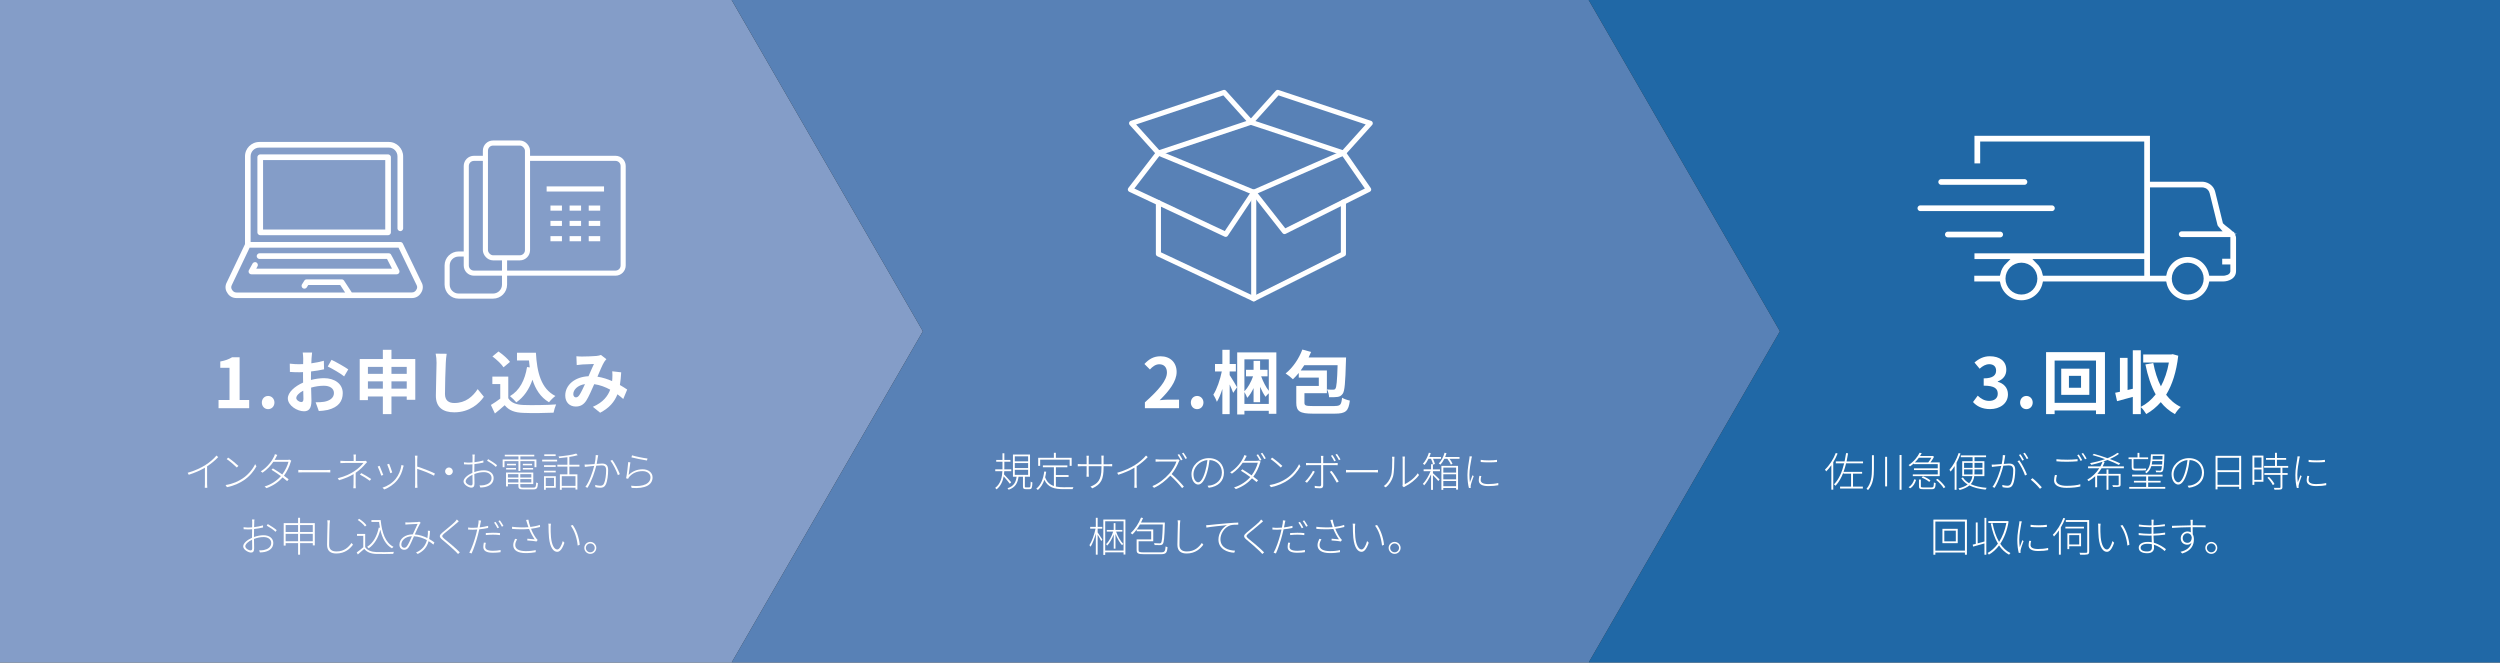 <?xml version="1.0" encoding="UTF-8"?><svg id="_レイヤー_2" xmlns="http://www.w3.org/2000/svg" viewBox="0 0 980 259.72"><rect x="0" y="0" width="980" height="259.72" fill="#333333" stroke="none"/><defs><style>.cls-1{fill:#5881b6;}.cls-2,.cls-3,.cls-4{fill:#fff;}.cls-5,.cls-6{fill:none;stroke:#fff;stroke-linejoin:round;stroke-width:2px;}.cls-3{stroke:#849dc8;stroke-width:.8px;}.cls-3,.cls-4{stroke-miterlimit:10;}.cls-6{stroke-linecap:round;}.cls-7{fill:#2068a6;}.cls-8{fill:#849dc8;}.cls-4{stroke:#2068a6;stroke-width:1.9px;}</style></defs><g id="_背景"><polygon class="cls-8" points="286.79 0 0 0 0 259.72 286.79 259.72 361.76 129.86 286.79 0"/><polygon class="cls-1" points="622.75 0 286.79 0 361.76 129.86 286.79 259.72 622.75 259.72 697.73 129.86 622.75 0"/><polygon class="cls-7" points="980 0 622.75 0 697.73 129.86 622.75 259.72 980 259.72 980 0"/><g><path class="cls-2" d="M85.68,156.8h4.29v-12.63h-3.62v-2.46c2-.38,3.37-.89,4.64-1.67h2.94v16.76h3.75v3.21h-12.01v-3.21Z"/><path class="cls-2" d="M102.64,157.8c0-1.46,1.05-2.59,2.46-2.59s2.48,1.13,2.48,2.59-1.05,2.59-2.48,2.59-2.46-1.13-2.46-2.59Z"/><path class="cls-2" d="M121.89,148.94c1.81-.46,3.64-.7,5.13-.7,4.1,0,7.34,2.19,7.34,5.86,0,3.16-1.65,5.53-5.88,6.59-1.24,.27-2.46,.38-3.51,.43l-1.24-3.43c1.21,0,2.35-.03,3.29-.19,2.16-.38,3.89-1.48,3.89-3.43,0-1.81-1.62-2.86-3.94-2.86-1.65,0-3.38,.27-5.02,.73,.05,2.13,.14,4.18,.14,5.1,0,3.32-1.21,4.18-2.94,4.18-2.62,0-6.32-2.24-6.32-5.07,0-2.35,2.73-4.75,5.99-6.18-.03-.62-.03-1.24-.03-1.86v-2.24c-.51,.03-1,.05-1.43,.05-1.21,0-2.56-.03-3.72-.13l-.05-3.24c1.57,.19,2.73,.22,3.7,.22,.49,0,1-.03,1.54-.05,.03-.94,.03-1.73,.03-2.19,0-.57-.11-1.86-.19-2.35h3.67c-.05,.49-.16,1.65-.22,2.32-.03,.59-.05,1.24-.08,1.92,1.75-.24,3.51-.59,4.91-1l.08,3.35c-1.51,.35-3.35,.62-5.1,.84-.03,.81-.03,1.62-.03,2.4v.94Zm-2.94,7.5c0-.67-.03-1.89-.08-3.29-1.65,.84-2.73,1.94-2.73,2.89,0,.81,1.24,1.57,1.94,1.57,.49,0,.86-.24,.86-1.16Zm11.01-15.39c2.05,1,5.16,2.75,6.56,3.75l-1.62,2.75c-1.27-1.11-4.75-3.08-6.42-3.89l1.49-2.62Z"/><path class="cls-2" d="M162.79,140.74v15.98h-3.35v-1.3h-5.99v6.91h-3.37v-6.91h-5.86v1.43h-3.21v-16.11h9.07v-3.62h3.37v3.62h9.34Zm-18.57,3.08v2.73h5.86v-2.73h-5.86Zm5.86,8.53v-2.86h-5.86v2.86h5.86Zm3.37-8.53v2.73h5.99v-2.73h-5.99Zm5.99,8.53v-2.86h-5.99v2.86h5.99Z"/><path class="cls-2" d="M175.1,138.69c-.19,1.13-.32,2.48-.35,3.56-.14,2.86-.32,8.85-.32,12.17,0,2.7,1.62,3.56,3.67,3.56,4.43,0,7.23-2.54,9.15-5.45l2.43,3c-1.73,2.54-5.51,6.1-11.61,6.1-4.37,0-7.21-1.92-7.21-6.48,0-3.59,.27-10.61,.27-12.9,0-1.27-.11-2.56-.35-3.62l4.32,.05Z"/><path class="cls-2" d="M199.24,156.1c1.11,1.81,3.13,2.54,5.94,2.65,3.16,.13,9.23,.05,12.82-.22-.35,.76-.84,2.32-1,3.24-3.24,.16-8.67,.22-11.88,.08-3.32-.13-5.53-.89-7.29-3-1.19,1.05-2.38,2.11-3.83,3.24l-1.57-3.35c1.13-.67,2.48-1.57,3.67-2.48v-5.7h-3.1v-2.94h6.24v8.48Zm-1.86-12.12c-.84-1.3-2.75-3.08-4.35-4.26l2.38-1.94c1.62,1.13,3.59,2.81,4.51,4.08l-2.54,2.13Zm10.28,.05c-.11-.89-.22-1.81-.3-2.73h-4.7v-3.02h7.42c.4,7.64,2.02,14.14,7.64,16.95-.76,.54-1.92,1.67-2.51,2.46-3.32-1.97-5.29-5.07-6.48-8.85-1.35,3.86-3.4,6.83-6.34,8.88-.49-.62-1.73-1.86-2.48-2.43,3.78-2.24,5.86-6.26,6.69-11.42l1.05,.16Z"/><path class="cls-2" d="M244.33,156.42c-.7-.62-1.48-1.27-2.29-1.86-1.19,3.02-3.21,5.37-6.78,7.23l-2.86-2.32c4.05-1.73,5.91-4.29,6.8-6.72-1.89-1.03-4-1.84-6.26-2.16-1,2.29-2.16,4.94-3.1,6.42-1.05,1.62-2.32,2.35-4.16,2.35-2.35,0-4.1-1.62-4.1-4.32,0-4.13,3.75-7.31,9.12-7.56,.76-1.73,1.51-3.54,2.13-4.8-1.05,.03-3.35,.11-4.56,.19-.57,.03-1.51,.14-2.19,.24l-.13-3.46c.7,.08,1.62,.11,2.21,.11,1.51,0,4.37-.11,5.61-.22,.65-.05,1.35-.22,1.81-.4l2.13,1.67c-.38,.4-.67,.76-.89,1.13-.7,1.13-1.67,3.46-2.62,5.72,2.08,.32,4.02,.97,5.75,1.73,.03-.32,.05-.62,.08-.92,.05-1.03,.08-2.05-.03-2.92l3.51,.4c-.11,1.78-.24,3.46-.51,4.97,1.11,.62,2.08,1.27,2.86,1.78l-1.54,3.7Zm-15.01-5.86c-2.97,.46-4.59,2.27-4.59,3.94,0,.76,.46,1.27,1,1.27s.92-.24,1.4-.92c.67-1,1.43-2.65,2.19-4.29Z"/></g><g><path class="cls-2" d="M448.8,157.72c5.42-4.86,8.64-8.61,8.64-11.69,0-2.02-1.11-3.24-3-3.24-1.46,0-2.67,.94-3.67,2.05l-2.16-2.16c1.84-1.94,3.62-3.02,6.34-3.02,3.78,0,6.29,2.43,6.29,6.15s-3,7.5-6.64,11.07c1-.11,2.32-.22,3.24-.22h4.35v3.35h-13.39v-2.29Z"/><path class="cls-2" d="M466.81,157.8c0-1.46,1.05-2.59,2.46-2.59s2.48,1.13,2.48,2.59-1.05,2.59-2.48,2.59-2.46-1.13-2.46-2.59Z"/><path class="cls-2" d="M482.03,147.05c.73,1.08,2.51,4.02,2.89,4.75l-1.51,2.21c-.27-.81-.84-2.08-1.38-3.29v11.61h-2.86v-9.88c-.62,2-1.35,3.78-2.16,5.07-.27-.86-.92-2.08-1.38-2.81,1.4-2.16,2.67-5.91,3.32-9.1h-2.67v-2.92h2.89v-5.56h2.86v5.56h2.43v2.92h-2.43v1.43Zm18.3-8.91v24.08h-2.97v-1.19h-9.55v1.43h-2.83v-24.32h15.36Zm-12.52,2.7v12.55c1.35-1.38,2.62-3.64,3.4-5.88h-2.78v-2.56h2.97v-3.48h2.56v3.48h2.92v2.56h-2.51c.76,2.08,1.86,4.26,3,5.7v-12.36h-9.55Zm9.55,17.49v-4.16c-.46,.4-.97,.97-1.27,1.38-.73-1-1.48-2.38-2.13-3.91v6.02h-2.56v-5.53c-.73,1.54-1.57,2.89-2.48,3.83-.22-.67-.7-1.59-1.11-2.27v4.64h9.55Z"/><path class="cls-2" d="M523.12,159.15c2.32,0,2.67-.46,2.97-3.24,.73,.46,2.16,.97,3.05,1.11-.51,4.13-1.59,5.13-5.88,5.13h-8.64c-5.02,0-6.48-.89-6.48-4.26v-6.61h8.83v-3.27h-7.86v-1.81c-.75,.92-1.51,1.75-2.29,2.48-.62-.65-2.02-1.78-2.86-2.29,2.75-2.16,5.21-5.75,6.56-9.37l3.43,.94c-.3,.73-.62,1.46-.97,2.16h14.68s-.03,.94-.05,1.38c-.24,8.56-.49,11.8-1.27,12.85-.57,.81-1.16,1.11-2.02,1.24-.76,.13-1.97,.13-3.32,.11-.03-.92-.35-2.24-.84-3.05,1,.11,1.94,.11,2.43,.11,.41,0,.67-.08,.89-.4,.43-.59,.67-2.94,.86-9.2h-13.06c-.46,.7-.92,1.4-1.4,2.05h10.26v8.91h-8.8v3.73c0,1.13,.49,1.32,3.32,1.32h8.48Z"/></g><g><path class="cls-2" d="M773.41,157.61l1.86-2.51c1.19,1.16,2.65,2.05,4.45,2.05,2.02,0,3.4-1,3.4-2.78,0-1.97-1.16-3.19-5.51-3.19v-2.86c3.67,0,4.86-1.27,4.86-3.05,0-1.57-.97-2.48-2.67-2.51-1.43,.03-2.59,.7-3.78,1.78l-2.02-2.43c1.73-1.51,3.64-2.46,5.99-2.46,3.86,0,6.48,1.89,6.48,5.32,0,2.16-1.21,3.73-3.35,4.56v.13c2.27,.62,4,2.29,4,4.91,0,3.67-3.21,5.8-7.02,5.8-3.16,0-5.29-1.19-6.69-2.78Z"/><path class="cls-2" d="M791.88,157.8c0-1.46,1.05-2.59,2.46-2.59s2.48,1.13,2.48,2.59-1.05,2.59-2.48,2.59-2.46-1.13-2.46-2.59Z"/><path class="cls-2" d="M825.14,138.04v24.29h-3.51v-1.43h-16.22v1.43h-3.35v-24.29h23.08Zm-3.51,19.87v-16.57h-16.22v16.57h16.22Zm-2.62-13.39v10.26h-11.01v-10.26h11.01Zm-3.24,2.81h-4.75v4.67h4.75v-4.67Z"/><path class="cls-2" d="M853.87,139.47c-.73,6.32-2.35,11.36-4.75,15.28,1.54,2.02,3.43,3.67,5.75,4.78-.76,.62-1.81,1.92-2.29,2.81-2.21-1.21-4.05-2.78-5.56-4.7-1.65,1.89-3.54,3.46-5.7,4.67-.49-.81-1.38-2.11-2.13-2.73v2.75h-3.13v-6.75c-2.16,.62-4.35,1.19-6.18,1.67l-.73-3.29c.57-.11,1.19-.24,1.86-.38v-13.31h3v12.61l2.05-.49v-15.09h3.13v22.19c2.21-1.11,4.18-2.78,5.83-4.89-1.83-3.29-3.1-7.26-4.02-11.74l3.08-.57c.65,3.35,1.62,6.48,3,9.15,1.43-2.67,2.51-5.8,3.13-9.34h-10.07v-3.16h11.01l.54-.11,2.19,.62Z"/></g><g><path class="cls-2" d="M80.54,182.28c1.7-1.09,3.17-2.34,4.32-3.71l.67,.62c-1.23,1.3-2.66,2.5-4.35,3.62v6.93c0,.53,.03,1.2,.08,1.47h-.99c.03-.26,.06-.94,.06-1.47v-6.4c-1.68,1.01-3.99,2.03-6.34,2.77l-.43-.78c2.72-.75,5.22-1.94,6.98-3.04Z"/><path class="cls-2" d="M94.98,187.64c2.3-1.49,4.18-3.83,5.04-5.7l.5,.86c-1.02,1.87-2.72,4.03-5.06,5.54-1.58,1.02-3.59,2.06-6.5,2.64l-.54-.85c2.96-.45,5.06-1.52,6.56-2.5Zm-1.52-5.01l-.62,.64c-.8-.8-2.77-2.51-3.97-3.3l.56-.59c1.14,.75,3.18,2.42,4.03,3.25Z"/><path class="cls-2" d="M108.16,179.39c-.14,.27-.32,.58-.51,.88h4.95c.4,0,.66-.03,.85-.11l.72,.42c-.1,.18-.22,.51-.27,.67-.45,1.6-1.36,3.59-2.59,5.23,.67,.5,1.3,.98,1.84,1.42l-.59,.69c-.5-.45-1.12-.94-1.79-1.46-1.41,1.63-3.46,3.19-6.31,4.23l-.74-.66c2.64-.78,4.9-2.37,6.39-4.07-1.2-.88-2.53-1.76-3.68-2.48l.54-.54c1.18,.69,2.48,1.54,3.67,2.38,1.17-1.55,2.07-3.47,2.43-4.96h-5.91c-.96,1.39-2.35,2.98-4.24,4.27l-.69-.53c2.71-1.7,4.45-4.23,5.15-5.73,.11-.22,.32-.69,.38-1.01l.94,.3c-.19,.34-.42,.77-.54,1.04Z"/><path class="cls-2" d="M118.97,184.27h8.87c.83,0,1.31-.03,1.63-.06v.99c-.29-.02-.88-.05-1.62-.05h-8.88c-.88,0-1.6,.02-2.03,.05v-.99c.42,.03,1.09,.06,2.03,.06Z"/><path class="cls-2" d="M139.47,179.53v1.17h3.06c.3,0,.62-.02,.83-.08l.54,.53c-.22,.22-.5,.5-.7,.74-.77,.96-2.18,2.37-3.75,3.43l-.02,.02c0,1.31-.02,3.35-.02,4.45,0,.53,.03,1.12,.06,1.62h-.96c.05-.48,.08-1.09,.08-1.62,0-1.02,.02-2.8,.02-3.94-1.52,.93-3.25,1.67-5.7,2.4l-.51-.78c3.01-.74,4.98-1.76,6.47-2.74,1.55-.99,2.99-2.43,3.58-3.25h-7.15c-.54,0-1.41,.02-1.87,.06v-.91c.45,.05,1.33,.08,1.87,.08h3.34v-1.17c0-.4-.02-1.02-.08-1.36h.98c-.06,.34-.08,.96-.08,1.36Zm1.62,6.51l.54-.59c1.52,.82,2.4,1.34,3.87,2.32l-.56,.69c-1.39-.99-2.29-1.6-3.86-2.42Z"/><path class="cls-2" d="M150.24,186.17l-.77,.29c-.26-.83-1.15-3.09-1.42-3.57l.75-.3c.27,.59,1.14,2.77,1.44,3.59Zm7.83-3.07c-.42,1.86-1.12,3.6-2.3,5.07-1.47,1.84-3.41,3.04-5.14,3.7l-.69-.7c1.9-.58,3.83-1.79,5.15-3.43,1.15-1.42,2-3.41,2.29-5.47l.88,.27c-.08,.21-.14,.42-.19,.56Zm-4.32,2.11l-.75,.29c-.16-.7-.93-2.8-1.23-3.44l.77-.26c.26,.62,1.04,2.74,1.22,3.41Z"/><path class="cls-2" d="M162.74,180.14c0-.38-.03-1.06-.11-1.52h1.02c-.05,.45-.1,1.14-.1,1.52v2.77c2.1,.64,5.09,1.79,6.93,2.71l-.35,.85c-1.78-.98-4.8-2.13-6.58-2.67,.02,2.64,.02,5.38,.02,5.71,0,.54,.02,1.25,.08,1.7h-.99c.06-.43,.08-1.12,.08-1.7v-9.36Z"/><path class="cls-2" d="M177.49,184.76c0,.83-.67,1.5-1.5,1.5s-1.5-.67-1.5-1.5,.67-1.5,1.5-1.5,1.5,.67,1.5,1.5Z"/><path class="cls-2" d="M186.05,179.13c0,.35-.03,1.14-.06,2.06,1.23-.14,2.54-.4,3.49-.69l.02,.82c-.94,.24-2.29,.46-3.52,.61-.03,.9-.05,1.84-.05,2.59v.54c1.3-.46,2.64-.7,3.79-.7,2.27,0,3.79,1.26,3.79,3.01,0,1.95-1.34,3.07-3.34,3.54-.7,.16-1.41,.18-1.91,.19l-.29-.82c.53,.02,1.2,.02,1.83-.11,1.47-.3,2.9-1.1,2.9-2.79,0-1.5-1.39-2.3-2.98-2.3-1.33,0-2.5,.26-3.78,.74,.02,1.41,.06,2.93,.06,3.71,0,1.2-.45,1.63-1.22,1.63-1.07,0-3.07-1.15-3.07-2.43s1.71-2.61,3.47-3.38v-.78c0-.75,.02-1.68,.03-2.56-.51,.05-.99,.08-1.38,.08-.82,0-1.41-.03-1.94-.08l-.03-.8c.85,.11,1.36,.14,1.95,.14,.4,0,.88-.03,1.41-.08,.02-.99,.03-1.82,.03-2.11,0-.32-.03-.72-.08-.98h.96c-.05,.29-.06,.58-.1,.94Zm-1.42,11.19c.42,0,.62-.34,.62-.85,0-.69-.03-2.03-.05-3.35-1.49,.66-2.66,1.74-2.66,2.58s1.33,1.62,2.08,1.62Zm10.21-7.96l-.45,.67c-.8-.82-2.4-1.86-3.46-2.43l.42-.62c1.09,.61,2.77,1.73,3.49,2.38Z"/><path class="cls-2" d="M203.23,180.76h-5.47v2.38h-.72v-3.02h6.19v-1.2h-5.36v-.66h11.57v.66h-5.46v1.2h6.29v3.02h-.75v-2.38h-5.54v3.86h-.75v-3.86Zm5.84,10.39c.88,0,1.04-.29,1.12-2.05,.16,.13,.46,.24,.69,.29-.13,1.94-.4,2.45-1.78,2.45h-3.91c-1.55,0-1.98-.24-1.98-1.33v-.75h-4.1v.91h-.75v-5.44h10.68v4.53h-5.09v.75c0,.53,.19,.64,1.23,.64h3.89Zm-10.66-7.68h3.86v.59h-3.86v-.59Zm3.84-1.65v.59h-3.52v-.59h3.52Zm-3.14,4.03v1.34h4.1v-1.34h-4.1Zm4.1,3.28v-1.34h-4.1v1.34h4.1Zm5.07-3.28h-4.34v1.34h4.34v-1.34Zm0,3.28v-1.34h-4.34v1.34h4.34Zm.3-7.31v.59h-3.63v-.59h3.63Zm-3.63,1.65h4.03v.59h-4.03v-.59Z"/><path class="cls-2" d="M212.53,180.2h5.86v.69h-5.86v-.69Zm5.31,2.83h-4.58v-.66h4.58v.66Zm-4.58,1.49h4.58v.66h-4.58v-.66Zm4.61,6.67h-3.92v.8h-.69v-5.33h4.61v4.53Zm-.05-12.42h-4.47v-.66h4.47v.66Zm-3.87,8.56v3.19h3.22v-3.19h-3.22Zm9.24-4.42v3.04h3.15v5.94h-.75v-.72h-5.38v.83h-.74v-6.05h2.95v-3.04h-3.94v-.74h3.94v-2.94c-1.09,.16-2.21,.27-3.23,.37-.02-.19-.14-.46-.24-.66,2.42-.22,5.36-.62,6.93-1.14l.59,.64c-.88,.26-2.05,.5-3.28,.67v3.06h3.95v.74h-3.95Zm2.4,3.76h-5.38v3.78h5.38v-3.78Z"/><path class="cls-2" d="M234.35,179.18c-.06,.43-.24,1.63-.45,2.66,.86-.06,1.65-.13,2.07-.13,1.26,0,2.42,.42,2.42,2.5,0,1.9-.27,4.42-.93,5.73-.5,1.04-1.23,1.25-2.18,1.25-.61,0-1.38-.11-1.86-.24l-.13-.86c.71,.22,1.5,.32,1.97,.32,.61,0,1.15-.11,1.52-.91,.54-1.18,.82-3.36,.82-5.19,0-1.57-.75-1.89-1.78-1.89-.46,0-1.25,.06-2.08,.13-.58,2.26-1.63,5.75-3.44,8.66l-.83-.34c1.68-2.23,2.95-6.18,3.44-8.24-.99,.1-1.94,.21-2.42,.24-.3,.05-.86,.11-1.23,.16l-.11-.93c.46,.03,.8,.02,1.26,0,.54-.02,1.6-.1,2.66-.19,.26-1.1,.45-2.42,.46-3.54l.96,.08c-.05,.22-.1,.48-.14,.74Zm8.63,6.69l-.77,.38c-.51-1.57-1.83-4.35-2.93-5.62l.72-.35c1.01,1.23,2.42,4.13,2.98,5.59Z"/><path class="cls-2" d="M246.43,186.17c1.58-1.52,3.44-2.21,5.51-2.21,2.24,0,3.87,1.31,3.87,3.17,0,2.82-2.66,4.56-8.2,4.13l-.24-.85c5.19,.59,7.62-1.04,7.62-3.31,0-1.41-1.31-2.42-3.09-2.42-2.27,0-4.07,.86-5.25,2.29-.22,.24-.34,.51-.42,.72l-.8-.19c.32-1.39,.72-4.88,.83-6.37l.85,.11c-.21,1.2-.5,3.84-.69,4.93Zm7.39-6.43l-.21,.78c-1.46-.21-4.87-.9-6.08-1.23l.22-.8c1.28,.42,4.64,1.1,6.07,1.25Z"/><path class="cls-2" d="M99.67,204.58c0,.35-.03,1.14-.06,2.06,1.23-.14,2.54-.4,3.49-.69l.02,.82c-.94,.24-2.29,.46-3.52,.61-.03,.9-.05,1.84-.05,2.59v.54c1.3-.46,2.64-.7,3.79-.7,2.27,0,3.79,1.26,3.79,3.01,0,1.95-1.34,3.07-3.34,3.54-.7,.16-1.41,.18-1.91,.19l-.29-.82c.53,.02,1.2,.02,1.83-.11,1.47-.3,2.9-1.1,2.9-2.79,0-1.5-1.39-2.3-2.98-2.3-1.33,0-2.5,.26-3.78,.74,.02,1.41,.06,2.93,.06,3.71,0,1.2-.45,1.63-1.22,1.63-1.07,0-3.07-1.15-3.07-2.43s1.71-2.61,3.47-3.38v-.78c0-.75,.02-1.68,.03-2.56-.51,.05-.99,.08-1.38,.08-.82,0-1.41-.03-1.94-.08l-.03-.8c.85,.11,1.36,.14,1.95,.14,.4,0,.88-.03,1.41-.08,.02-.99,.03-1.82,.03-2.11,0-.32-.03-.72-.08-.98h.96c-.05,.29-.06,.58-.1,.94Zm-1.42,11.19c.42,0,.62-.34,.62-.85,0-.69-.03-2.03-.05-3.35-1.49,.66-2.66,1.74-2.66,2.58s1.33,1.62,2.08,1.62Zm10.21-7.96l-.45,.67c-.8-.82-2.4-1.86-3.46-2.43l.42-.62c1.09,.61,2.77,1.73,3.49,2.38Z"/><path class="cls-2" d="M123.4,205.07v8.72h-.78v-.88h-4.99v4.53h-.78v-4.53h-4.87v.96h-.77v-8.8h5.63v-2.1h.78v2.1h5.78Zm-11.43,.75v2.72h4.87v-2.72h-4.87Zm4.87,6.35v-2.9h-4.87v2.9h4.87Zm.78-6.35v2.72h4.99v-2.72h-4.99Zm4.99,6.35v-2.9h-4.99v2.9h4.99Z"/><path class="cls-2" d="M129.21,205.27c-.06,1.86-.19,5.76-.19,8.39,0,1.84,1.2,2.51,2.88,2.51,3.09,0,4.75-1.71,5.89-3.33l.58,.69c-1.12,1.5-3.09,3.44-6.51,3.44-2.11,0-3.65-.83-3.65-3.38s.18-6.47,.18-8.32c0-.5-.03-.94-.11-1.31h1.07c-.08,.45-.1,.85-.13,1.31Z"/><path class="cls-2" d="M143.16,214.47c.82,1.26,2.35,1.86,4.32,1.94,1.65,.06,5.2,.02,6.93-.08-.1,.18-.22,.53-.26,.78-1.65,.05-4.99,.08-6.66,.03-2.18-.08-3.67-.7-4.69-1.98-.8,.72-1.66,1.46-2.53,2.18l-.45-.78c.77-.53,1.73-1.3,2.58-2.03v-4.48h-2.45v-.74h3.2v5.17Zm-.1-8.08c-.53-.78-1.76-1.86-2.83-2.56l.54-.46c1.1,.67,2.32,1.74,2.88,2.53l-.59,.5Zm6.16-2.53c.5,5.11,1.89,8.87,5.03,10.5-.19,.14-.46,.4-.61,.58-2.4-1.36-3.79-3.89-4.55-7.3-.83,3.27-2.31,5.7-4.55,7.3-.14-.13-.43-.43-.62-.58,2.42-1.57,3.84-4.15,4.55-7.55l.46,.08c-.13-.74-.24-1.49-.34-2.29h-2.99v-.74h3.62Z"/><path class="cls-2" d="M159.99,204.82c.8,0,3.14-.13,3.78-.18,.24-.02,.45-.06,.61-.13l.53,.43c-.11,.14-.22,.27-.35,.46-.45,.72-1.23,2.53-1.95,4.1,1.81,.13,3.51,.72,4.93,1.42,.1-.53,.16-1.07,.19-1.58,.02-.4,.03-.88,0-1.31l.85,.08c-.06,1.18-.18,2.24-.35,3.19,.8,.45,1.5,.91,2.06,1.33l-.4,.86c-.53-.45-1.15-.93-1.87-1.36-.62,2.26-1.84,3.83-4.27,5.03l-.67-.58c2.58-1.07,3.75-2.91,4.27-4.85-1.47-.8-3.22-1.42-5.07-1.52-.62,1.39-1.47,3.47-2.11,4.37-.53,.72-1.06,.94-1.73,.94-1.07,0-1.86-.8-1.86-1.97,0-2.32,2.18-4.08,5.23-4.08,.64-1.41,1.33-2.96,1.89-4.1-.64,.03-2.91,.14-3.65,.18-.37,.02-.77,.05-1.12,.1l-.05-.88c.4,.05,.8,.05,1.12,.05Zm-1.55,9.91c.4,0,.69-.13,1.04-.56,.67-.83,1.39-2.61,1.99-3.97-2.64,.11-4.15,1.7-4.15,3.28,0,.82,.54,1.25,1.12,1.25Z"/><path class="cls-2" d="M178.94,205.14c-1.14,1.02-3.55,2.96-4.8,3.99-1.02,.88-1.06,1.17,.06,2.1,1.62,1.3,4.32,3.52,6.05,5.3l-.7,.64c-.27-.3-.59-.64-.93-.98-1.23-1.23-3.7-3.36-5.2-4.59-1.47-1.2-1.25-1.79,.1-2.93,1.18-1.01,3.75-3.01,4.83-4.13,.22-.24,.58-.66,.72-.9l.78,.69c-.24,.21-.72,.64-.91,.82Z"/><path class="cls-2" d="M188.34,205.19c-.1,.45-.19,.98-.3,1.55,1.12-.13,2.27-.34,3.31-.61v.82c-1.1,.24-2.32,.43-3.47,.54-.14,.72-.32,1.47-.53,2.19-.58,2.29-1.67,5.62-2.48,7.28l-.91-.3c.98-1.68,2.05-4.87,2.64-7.14,.16-.59,.32-1.28,.46-1.95-.62,.05-1.22,.08-1.73,.08-.66,0-1.22-.02-1.81-.06l-.03-.8c.72,.1,1.33,.11,1.87,.11s1.18-.03,1.86-.08c.16-.72,.27-1.34,.32-1.7,.06-.37,.08-.83,.06-1.15l.99,.1c-.1,.29-.21,.83-.26,1.12Zm1.87,9.09c0,.78,.4,1.63,3.01,1.63,1.04,0,2.13-.11,3.03-.3l-.03,.85c-.85,.13-1.9,.22-3.01,.22-2.42,0-3.75-.69-3.75-2.24,0-.54,.08-1.04,.21-1.74l.79,.08c-.16,.56-.24,1.06-.24,1.5Zm3.06-5.44c.94,0,1.92,.03,2.75,.13l-.03,.8c-.83-.11-1.75-.18-2.67-.18s-1.91,.06-2.88,.16v-.8c.82-.06,1.83-.11,2.83-.11Zm2.35-2.06l-.62,.29c-.3-.64-.9-1.62-1.33-2.22l.61-.27c.42,.58,.99,1.54,1.34,2.21Zm1.73-.61l-.62,.29c-.35-.72-.9-1.6-1.36-2.21l.59-.27c.45,.59,1.07,1.57,1.39,2.19Z"/><path class="cls-2" d="M206.22,203.82l.91-.11c.08,.67,.42,1.87,.77,2.87,1.14-.14,2.62-.42,3.73-.82l.08,.82c-1.06,.3-2.5,.56-3.55,.69,.5,1.33,1.28,2.72,1.99,3.7,.18,.26,.4,.5,.61,.7l-.45,.61c-.71-.19-2.59-.35-3.63-.42l.06-.69c.96,.08,2.23,.19,2.85,.26-.72-1.01-1.63-2.62-2.19-4.07-1.92,.18-4.29,.16-6.66-.03l-.03-.83c2.3,.27,4.69,.3,6.43,.16-.26-.74-.45-1.3-.56-1.7-.1-.34-.21-.77-.35-1.14Zm-4.24,9.83c0,1.63,1.5,2.35,4,2.39,1.55,.02,2.91-.14,4.03-.4l-.03,.83c-1.06,.19-2.35,.35-4.05,.34-2.9-.03-4.74-1.02-4.74-3.12,0-.83,.32-1.62,.72-2.48l.82,.19c-.45,.78-.75,1.46-.75,2.26Z"/><path class="cls-2" d="M215.86,206.59c-.02,.98,0,2.61,.13,4.02,.29,2.9,1.23,4.79,2.46,4.79,.85,0,1.67-1.52,2.16-3.31l.64,.66c-.9,2.66-1.86,3.57-2.82,3.57-1.38,0-2.79-1.46-3.22-5.52-.14-1.33-.18-3.33-.18-4.23,0-.34,0-1.01-.08-1.31l1.01,.03c-.05,.27-.1,.93-.11,1.31Zm11.4,6.95l-.8,.34c-.3-3.06-1.34-6-2.74-7.81l.78-.29c1.38,1.87,2.48,4.91,2.75,7.76Z"/><path class="cls-2" d="M233.75,214.77c0,1.3-1.06,2.35-2.35,2.35s-2.35-1.06-2.35-2.35,1.06-2.35,2.35-2.35,2.35,1.06,2.35,2.35Zm-.62,0c0-.94-.77-1.73-1.73-1.73s-1.74,.78-1.74,1.73,.78,1.73,1.74,1.73,1.73-.75,1.73-1.73Z"/></g><g><path class="cls-2" d="M395.85,189.63c-.42-.59-1.63-2.05-2.4-2.9-.35,1.86-1.1,3.73-2.8,5.11-.11-.18-.37-.43-.54-.58,2.21-1.66,2.72-4.29,2.83-6.56h-2.8v-.72h2.83v-2.99h-2.45v-.7h2.45v-2.61h.74v2.61h2.38v.7h-2.38v2.06c0,.3,0,.61-.02,.93h2.74v.72h-2.75c-.03,.4-.06,.83-.11,1.25,.66,.67,2.42,2.59,2.82,3.09l-.53,.59Zm7.65,1.42c.42,0,.48-.27,.53-2.27,.14,.16,.46,.27,.67,.34-.08,2.11-.27,2.64-1.12,2.64h-1.44c-.91,0-1.14-.24-1.14-1.12v-3.76h-1.73c-.35,2.45-1.22,4.18-3.87,5.09-.08-.16-.3-.43-.46-.58,2.5-.8,3.28-2.37,3.57-4.51h-1.44v-8.69h6.69v8.69h-2.02v3.76c0,.35,.06,.42,.46,.42h1.3Zm-5.7-10.21h5.22v-1.95h-5.22v1.95Zm0,2.64h5.22v-1.95h-5.22v1.95Zm0,2.67h5.22v-2h-5.22v2Z"/><path class="cls-2" d="M413.9,190.73c.91,.19,1.95,.27,3.06,.27,.42,0,3.23,0,3.84-.02-.14,.18-.29,.54-.32,.77h-3.57c-3.54,0-6.07-.61-7.52-3.65-.56,1.65-1.39,2.96-2.53,3.97-.13-.13-.45-.38-.64-.51,1.82-1.44,2.74-3.76,3.12-6.72l.77,.06c-.11,.78-.24,1.5-.42,2.19,.7,1.9,1.89,2.91,3.44,3.43v-7.35h-4.32v-.74h9.6v.74h-4.51v3.06h4.98v.74h-4.98v3.76Zm-6.16-8.1h-.77v-3.17h6.15v-1.95h.78v1.95h6.19v3.17h-.78v-2.43h-11.57v2.43Z"/><path class="cls-2" d="M428.16,191.42l-.69-.66c2.79-1.14,4.31-2.51,4.31-7.31v-.7h-5.01v2.83c0,.51,.05,1.25,.06,1.31h-.93c0-.06,.06-.77,.06-1.31v-2.83h-1.95c-.62,0-1.44,.05-1.52,.05v-.91c.06,0,.91,.08,1.52,.08h1.95v-2.32c0-.27-.02-.7-.06-.99h.93s-.06,.48-.06,.98v2.34h5.01v-2.19c0-.61-.06-1.14-.06-1.2h.94c0,.06-.06,.59-.06,1.2v2.19h2.1c.62,0,1.2-.06,1.28-.08v.91c-.06,0-.66-.05-1.28-.05h-2.1v.58c0,4.45-.9,6.5-4.43,8.1Z"/><path class="cls-2" d="M444.92,182.28c1.7-1.09,3.17-2.34,4.32-3.71l.67,.62c-1.23,1.3-2.66,2.5-4.35,3.62v6.93c0,.53,.03,1.2,.08,1.47h-.99c.03-.26,.06-.94,.06-1.47v-6.4c-1.68,1.01-3.99,2.03-6.34,2.77l-.43-.78c2.72-.75,5.22-1.94,6.98-3.04Z"/><path class="cls-2" d="M462.09,180.97c-.56,1.44-1.65,3.46-2.8,4.87,1.75,1.5,3.68,3.57,4.79,4.9l-.69,.61c-1.09-1.39-2.94-3.43-4.62-4.9-1.76,1.87-3.92,3.67-6.4,4.79l-.64-.69c2.58-1.02,4.88-2.91,6.61-4.85,1.1-1.25,2.4-3.33,2.82-4.77h-6.71c-.51,0-1.39,.05-1.46,.06v-.96c.1,.02,.96,.1,1.46,.1h6.48c.42,0,.72-.03,.93-.1l.53,.42c-.08,.1-.24,.38-.29,.53Zm1.46-.78l-.62,.29c-.3-.64-.88-1.62-1.31-2.21l.61-.27c.4,.56,.99,1.52,1.33,2.19Zm1.75-.58l-.62,.29c-.35-.72-.88-1.6-1.34-2.19l.59-.27c.43,.58,1.06,1.55,1.38,2.18Z"/><path class="cls-2" d="M473.82,191.2l-.46-.78c.43-.02,.94-.1,1.3-.16,2.05-.45,4.32-2.02,4.32-5.03,0-2.53-1.78-4.75-4.85-4.9-.19,1.58-.5,3.31-.94,4.79-.98,3.31-2.19,4.83-3.52,4.83-1.22,0-2.61-1.44-2.61-4.05,0-3.36,3.01-6.31,6.79-6.31s5.94,2.58,5.94,5.67c0,3.36-2.29,5.51-5.95,5.94Zm-4.11-2.14c.78,0,1.79-1.1,2.69-4.13,.43-1.42,.75-3.04,.91-4.58-3.31,.29-5.47,3.07-5.47,5.49,0,2.26,1.09,3.22,1.87,3.22Z"/><path class="cls-2" d="M488.16,179.75c-.14,.27-.32,.58-.51,.9h4.96c.38,0,.64-.05,.85-.13l.7,.42c-.1,.18-.21,.51-.27,.69-.43,1.6-1.34,3.57-2.59,5.22,.67,.5,1.31,.98,1.86,1.42l-.59,.69c-.5-.45-1.12-.94-1.79-1.46-1.41,1.63-3.46,3.19-6.32,4.23l-.72-.66c2.62-.78,4.88-2.38,6.37-4.07-1.2-.88-2.51-1.76-3.67-2.47l.54-.56c1.18,.69,2.46,1.54,3.65,2.38,1.17-1.54,2.06-3.46,2.43-4.96h-5.91c-.96,1.39-2.34,2.98-4.24,4.29l-.69-.53c2.72-1.71,4.47-4.24,5.15-5.75,.11-.21,.32-.69,.4-1.01l.94,.3c-.21,.34-.42,.77-.56,1.04Zm6.32,.53l-.62,.29c-.3-.64-.88-1.62-1.31-2.21l.61-.27c.4,.56,.98,1.5,1.33,2.19Zm1.71-.61l-.62,.29c-.35-.72-.88-1.6-1.34-2.19l.59-.27c.43,.58,1.06,1.55,1.38,2.18Z"/><path class="cls-2" d="M504.21,187.64c2.3-1.49,4.18-3.83,5.04-5.7l.5,.86c-1.02,1.87-2.72,4.03-5.06,5.54-1.58,1.02-3.59,2.06-6.5,2.64l-.54-.85c2.96-.45,5.06-1.52,6.56-2.5Zm-1.52-5.01l-.62,.64c-.8-.8-2.77-2.51-3.97-3.3l.56-.59c1.14,.75,3.18,2.42,4.03,3.25Z"/><path class="cls-2" d="M512.33,189.25l-.74-.5c1.07-.96,2.48-2.95,3.09-4.21l.72,.35c-.66,1.34-2.14,3.36-3.07,4.35Zm6.37-9.57v1.86h4.53c.34,0,.77-.02,1.15-.06v.88c-.38-.03-.79-.03-1.14-.03h-4.55v7.94c0,.78-.32,1.14-1.2,1.14-.56,0-1.52-.05-2.08-.1l-.06-.86c.7,.13,1.46,.19,1.89,.19s.64-.21,.64-.64v-7.67h-4.67c-.5,0-.85,.02-1.25,.05v-.9c.42,.05,.74,.06,1.23,.06h4.69v-1.86c0-.32-.05-.78-.1-.99h.98c-.03,.22-.06,.69-.06,.99Zm6.07,9.08l-.77,.43c-.61-1.18-1.84-3.2-2.72-4.23l.7-.37c.88,1.02,2.14,3.01,2.79,4.16Zm-1.12-8.21l-.62,.29c-.3-.64-.86-1.58-1.3-2.19l.61-.27c.4,.58,.98,1.5,1.31,2.18Zm1.82-.46l-.62,.29c-.35-.7-.88-1.58-1.33-2.18l.59-.27c.42,.59,1.04,1.55,1.36,2.16Z"/><path class="cls-2" d="M529.66,184.27h8.87c.83,0,1.31-.03,1.63-.06v.99c-.29-.02-.88-.05-1.62-.05h-8.88c-.88,0-1.6,.02-2.03,.05v-.99c.42,.03,1.09,.06,2.03,.06Z"/><path class="cls-2" d="M545.29,186.54c.46-1.52,.48-4.8,.48-6.51,0-.37-.03-.67-.1-.98h.96c-.03,.26-.06,.61-.06,.98,0,1.7-.06,5.17-.5,6.75-.48,1.66-1.52,3.22-2.85,4.27l-.77-.51c1.31-.94,2.32-2.35,2.83-4Zm4.55,3.23v-9.73c0-.54-.05-.9-.06-1.07h.94c-.03,.18-.05,.53-.05,1.07v9.75c1.58-.74,3.79-2.3,5.09-4.27l.5,.7c-1.42,1.95-3.6,3.54-5.47,4.47-.22,.11-.38,.22-.48,.3l-.56-.46c.06-.22,.1-.5,.1-.75Z"/><path class="cls-2" d="M561.72,184h2.74v.72h-2.74v.78c.62,.53,2.22,2.05,2.61,2.46l-.51,.62c-.35-.48-1.38-1.57-2.1-2.29v5.73h-.74v-6.07c-.74,1.62-1.76,3.28-2.71,4.32-.1-.19-.34-.45-.53-.58,1.09-1.1,2.35-3.17,3.04-4.99h-2.72v-.72h2.91v-2h.74v2Zm-1.76-4.15c-.45,.93-.96,1.76-1.52,2.4-.14-.11-.46-.35-.66-.45,.99-1.07,1.84-2.69,2.34-4.34l.74,.18c-.16,.51-.35,1.02-.56,1.5h4.58v.7h-3.14c.34,.7,.62,1.5,.75,2.03l-.72,.26c-.11-.59-.45-1.54-.82-2.29h-.99Zm12.17-.7v.7h-3.92c.5,.66,.98,1.42,1.18,1.97l-.67,.3c-.22-.62-.8-1.54-1.36-2.27h-1.18c-.45,.88-.96,1.67-1.52,2.29-.13-.13-.46-.35-.66-.46,1.02-1.02,1.83-2.56,2.26-4.21l.77,.18c-.14,.51-.32,1.02-.53,1.5h5.63Zm-7.09,3.46h6.51v9.32h-.77v-.64h-5.01v.74h-.74v-9.41Zm.74,.7v1.94h5.01v-1.94h-5.01Zm5.01,4.59v-2h-5.01v2h5.01Zm0,2.69v-2.03h-5.01v2.03h5.01Z"/><path class="cls-2" d="M576.81,179.8c-.35,1.73-.8,4.39-.8,6.29,0,1.06,.06,1.89,.19,2.95,.29-.83,.74-2.03,1.02-2.75l.48,.37c-.37,1.01-.99,2.67-1.12,3.38-.05,.24-.1,.51-.08,.7,.02,.16,.05,.35,.06,.5l-.74,.06c-.32-1.17-.58-2.95-.58-5.11,0-2.32,.56-5.09,.75-6.45,.06-.34,.1-.62,.1-.88l.94,.08c-.08,.24-.18,.58-.24,.86Zm3.62,8.34c0,.75,.45,1.62,2.96,1.62,1.44,0,2.71-.13,3.94-.42l.02,.86c-.98,.21-2.34,.35-3.91,.35-2.64,0-3.76-.85-3.76-2.27,0-.48,.08-1.01,.24-1.76l.75,.08c-.16,.61-.24,1.09-.24,1.54Zm6.4-7.88v.85c-1.57,.18-4.79,.19-6.39,0v-.85c1.6,.3,4.87,.26,6.39,0Z"/><path class="cls-2" d="M430.28,208.71c.43,.58,1.58,2.35,1.86,2.79l-.45,.59c-.24-.5-.91-1.68-1.41-2.48v7.83h-.72v-8.23c-.54,1.95-1.3,3.95-2.05,5.11-.11-.18-.32-.48-.46-.62,.96-1.41,1.94-4.13,2.4-6.45h-2.1v-.72h2.21v-3.55h.72v3.55h1.82v.72h-1.82v1.47Zm10.88-5.06v13.73h-.72v-.86h-7.2v1.01h-.74v-13.88h8.66Zm-.72,12.17v-11.48h-7.2v11.48h7.2Zm-2.93-7.41c.66,1.87,1.79,3.83,2.82,4.8-.16,.13-.37,.32-.5,.5-.91-.94-1.89-2.69-2.56-4.42v5.79h-.69v-5.59c-.66,1.73-1.58,3.44-2.58,4.4-.1-.19-.27-.46-.42-.61,1.12-1.01,2.19-2.98,2.77-4.88h-2.5v-.67h2.72v-2.67h.69v2.67h2.71v.67h-2.46Z"/><path class="cls-2" d="M446.87,205.57c-.86,1.54-1.89,2.9-2.96,3.92-.14-.14-.5-.42-.69-.54,1.67-1.46,3.15-3.73,4.07-6.07l.79,.21c-.24,.59-.5,1.17-.8,1.73h9.33v.45c-.16,5.54-.32,7.41-.82,7.99-.24,.3-.51,.42-.98,.43-.46,.03-1.31,.02-2.21-.03-.02-.22-.08-.54-.22-.75,.96,.08,1.82,.1,2.14,.1,.29,0,.45-.03,.59-.21,.38-.42,.56-2.21,.71-7.22h-8.95Zm8.16,10.95c1.5,0,1.74-.37,1.89-2.31,.22,.11,.53,.24,.75,.29-.19,2.21-.56,2.75-2.66,2.75h-6.47c-2.29,0-2.98-.26-2.98-1.57v-4.23h5.71v-3.2h-5.67v-.7h6.47v4.63h-5.75v3.52c0,.64,.35,.82,2.1,.82h6.59Z"/><path class="cls-2" d="M462.54,205.27c-.06,1.86-.19,5.76-.19,8.39,0,1.84,1.2,2.51,2.88,2.51,3.09,0,4.75-1.71,5.89-3.33l.58,.69c-1.12,1.5-3.09,3.44-6.51,3.44-2.11,0-3.65-.83-3.65-3.38s.18-6.47,.18-8.32c0-.5-.03-.94-.11-1.31h1.07c-.08,.45-.1,.85-.13,1.31Z"/><path class="cls-2" d="M474.14,205.79c.86-.1,4.11-.43,7.08-.67,1.79-.16,3.15-.24,4.18-.27v.82c-.94-.02-2.37,.02-3.15,.27-2.5,.86-3.84,3.52-3.84,5.41,0,3.41,3.19,4.43,5.73,4.51l-.3,.8c-2.72-.05-6.21-1.49-6.21-5.12,0-2.62,1.65-4.79,3.35-5.68-1.84,.19-6.4,.62-8.07,.96l-.1-.94c.59-.02,1.02-.05,1.34-.08Z"/><path class="cls-2" d="M494.22,205.14c-1.14,1.02-3.55,2.96-4.8,3.99-1.02,.88-1.06,1.17,.06,2.1,1.62,1.3,4.32,3.52,6.05,5.3l-.7,.64c-.27-.3-.59-.64-.93-.98-1.23-1.23-3.7-3.36-5.2-4.59-1.47-1.2-1.25-1.79,.1-2.93,1.18-1.01,3.75-3.01,4.83-4.13,.22-.24,.58-.66,.72-.9l.78,.69c-.24,.21-.72,.64-.91,.82Z"/><path class="cls-2" d="M503.63,205.19c-.1,.45-.19,.98-.3,1.55,1.12-.13,2.27-.34,3.31-.61v.82c-1.1,.24-2.32,.43-3.47,.54-.14,.72-.32,1.47-.53,2.19-.58,2.29-1.67,5.62-2.48,7.28l-.91-.3c.98-1.68,2.05-4.87,2.64-7.14,.16-.59,.32-1.28,.46-1.95-.62,.05-1.22,.08-1.73,.08-.66,0-1.22-.02-1.81-.06l-.03-.8c.72,.1,1.33,.11,1.87,.11s1.18-.03,1.86-.08c.16-.72,.27-1.34,.32-1.7,.06-.37,.08-.83,.06-1.15l.99,.1c-.1,.29-.21,.83-.26,1.12Zm1.87,9.09c0,.78,.4,1.63,3.01,1.63,1.04,0,2.13-.11,3.03-.3l-.03,.85c-.85,.13-1.9,.22-3.01,.22-2.42,0-3.75-.69-3.75-2.24,0-.54,.08-1.04,.21-1.74l.79,.08c-.16,.56-.24,1.06-.24,1.5Zm3.06-5.44c.94,0,1.92,.03,2.75,.13l-.03,.8c-.83-.11-1.75-.18-2.67-.18s-1.91,.06-2.88,.16v-.8c.82-.06,1.83-.11,2.83-.11Zm2.35-2.06l-.62,.29c-.3-.64-.9-1.62-1.33-2.22l.61-.27c.42,.58,.99,1.54,1.34,2.21Zm1.73-.61l-.62,.29c-.35-.72-.9-1.6-1.36-2.21l.59-.27c.45,.59,1.07,1.57,1.39,2.19Z"/><path class="cls-2" d="M521.5,203.82l.91-.11c.08,.67,.42,1.87,.77,2.87,1.14-.14,2.62-.42,3.73-.82l.08,.82c-1.06,.3-2.5,.56-3.55,.69,.5,1.33,1.28,2.72,1.99,3.7,.18,.26,.4,.5,.61,.7l-.45,.61c-.71-.19-2.59-.35-3.63-.42l.06-.69c.96,.08,2.22,.19,2.85,.26-.72-1.01-1.63-2.62-2.19-4.07-1.92,.18-4.29,.16-6.66-.03l-.03-.83c2.3,.27,4.69,.3,6.43,.16-.26-.74-.45-1.3-.56-1.7-.1-.34-.21-.77-.35-1.14Zm-4.24,9.83c0,1.63,1.5,2.35,4,2.39,1.55,.02,2.91-.14,4.03-.4l-.03,.83c-1.06,.19-2.35,.35-4.05,.34-2.9-.03-4.74-1.02-4.74-3.12,0-.83,.32-1.62,.72-2.48l.82,.19c-.45,.78-.75,1.46-.75,2.26Z"/><path class="cls-2" d="M531.15,206.59c-.02,.98,0,2.61,.13,4.02,.29,2.9,1.23,4.79,2.46,4.79,.85,0,1.67-1.52,2.16-3.31l.64,.66c-.9,2.66-1.86,3.57-2.82,3.57-1.38,0-2.79-1.46-3.22-5.52-.14-1.33-.18-3.33-.18-4.23,0-.34,0-1.01-.08-1.31l1.01,.03c-.05,.27-.1,.93-.11,1.31Zm11.4,6.95l-.8,.34c-.3-3.06-1.34-6-2.74-7.81l.78-.29c1.38,1.87,2.48,4.91,2.75,7.76Z"/><path class="cls-2" d="M549.04,214.77c0,1.3-1.06,2.35-2.35,2.35s-2.35-1.06-2.35-2.35,1.06-2.35,2.35-2.35,2.35,1.06,2.35,2.35Zm-.62,0c0-.94-.77-1.73-1.73-1.73s-1.74,.78-1.74,1.73,.78,1.73,1.74,1.73,1.73-.75,1.73-1.73Z"/></g><g><path class="cls-2" d="M720.34,177.78c-.46,1.18-1.04,2.34-1.7,3.41v10.77h-.75v-9.6c-.64,.91-1.33,1.74-2.02,2.43-.1-.16-.35-.54-.48-.72,1.68-1.57,3.27-4,4.24-6.51l.7,.22Zm3.33,3.84c-.29,1.18-.61,2.31-.99,3.35h7.27v.72h-3.57v5.07h3.86v.74h-8.93v-.74h4.31v-5.07h-3.01v-.5c-.77,2.05-1.76,3.81-3.07,5.23-.11-.13-.43-.42-.62-.56,1.95-1.97,3.17-4.83,3.99-8.24h-3.27v-.74h3.44c.22-1.06,.42-2.15,.59-3.28l.78,.1c-.18,1.1-.37,2.16-.59,3.19h6.45v.74h-6.63Z"/><path class="cls-2" d="M734.57,178.44v5.36c0,3.03-.26,5.97-2.29,8.32-.14-.16-.45-.4-.61-.51,1.9-2.21,2.13-5.01,2.13-7.81v-5.36h.77Zm5.17,.62v11.62h-.77v-11.62h.77Zm5.67-.7v13.64h-.78v-13.64h.78Z"/><path class="cls-2" d="M748.15,190.97c1.18-.67,1.89-1.89,2.24-3.09l.71,.22c-.4,1.3-1.06,2.59-2.32,3.31l-.62-.45Zm2.03-9.28c-.45,.4-.94,.8-1.47,1.15-.11-.19-.35-.4-.54-.53,2.1-1.39,3.57-3.3,4.31-4.83l.83,.14c-.19,.37-.42,.75-.66,1.14h4.85l.14-.05,.5,.35c-.37,.72-.9,1.54-1.39,2.19h3.62v5.39h-10.55v-.67h9.78v-1.7h-9.32v-.67h9.32v-1.66h-9.41v-.26Zm2.02-2.26c-.45,.62-.96,1.23-1.57,1.82h5.25c.42-.51,.88-1.22,1.2-1.82h-4.88Zm4.99,11.65c.72,0,.85-.24,.9-1.97,.18,.14,.5,.24,.7,.29-.1,1.94-.37,2.37-1.55,2.37h-3.23c-1.42,0-1.78-.21-1.78-1.17v-2.61h.75v2.61c0,.42,.16,.48,1.04,.48h3.17Zm-.94-2.16c-.61-.58-1.87-1.3-2.95-1.71l.48-.51c1.09,.38,2.35,1.07,2.96,1.65l-.5,.58Zm3.27-1.22c1.18,.93,2.48,2.27,3.06,3.25l-.67,.42c-.56-.96-1.82-2.34-3.01-3.28l.62-.38Z"/><path class="cls-2" d="M768.53,177.77c-.43,1.25-.98,2.5-1.57,3.63v10.6h-.74v-9.3c-.5,.8-1.02,1.54-1.57,2.16-.08-.16-.34-.51-.48-.69,1.46-1.62,2.8-4.1,3.63-6.59l.72,.19Zm5.38,8.87c-.14,1.12-.5,2.19-1.36,3.14,1.68,.8,3.83,1.26,6.26,1.46-.18,.18-.37,.48-.46,.7-2.45-.24-4.63-.77-6.34-1.65-.85,.7-2.1,1.34-3.84,1.81-.08-.19-.29-.5-.45-.64,1.65-.4,2.8-.93,3.6-1.55-1.04-.64-1.91-1.47-2.5-2.5l.66-.26c.54,.93,1.36,1.68,2.42,2.27,.82-.83,1.14-1.79,1.28-2.78h-3.99v-5.84h4.07v-1.58h-4.63v-.7h9.91v.7h-4.53v1.58h3.87v5.84h-3.97Zm-3.99-3.25h3.33v-1.94h-3.33v1.94Zm3.31,2.59c.02-.34,.02-.67,.02-1.01v-.96h-3.33v1.97h3.31Zm3.89-1.97h-3.12v.94c0,.35,0,.67-.03,1.02h3.15v-1.97Zm-3.12-2.56v1.94h3.12v-1.94h-3.12Z"/><path class="cls-2" d="M785.94,179.19c-.06,.43-.26,1.63-.45,2.66,.86-.06,1.65-.13,2.05-.13,1.28,0,2.43,.42,2.43,2.5,0,1.92-.27,4.43-.94,5.73-.48,1.04-1.23,1.26-2.16,1.26-.61,0-1.38-.13-1.86-.24l-.13-.88c.69,.22,1.49,.32,1.95,.32,.62,0,1.15-.11,1.52-.9,.56-1.2,.83-3.36,.83-5.19,0-1.57-.75-1.89-1.79-1.89-.46,0-1.23,.06-2.08,.13-.58,2.27-1.62,5.73-3.42,8.66l-.83-.34c1.65-2.22,2.95-6.18,3.44-8.24-.99,.1-1.94,.19-2.42,.24-.3,.03-.88,.1-1.25,.16l-.1-.93c.46,.02,.8,.02,1.26,0,.54-.02,1.6-.11,2.66-.19,.26-1.1,.45-2.43,.46-3.55l.94,.1c-.03,.22-.08,.46-.13,.72Zm8.63,6.83l-.77,.38c-.51-1.57-1.84-4.34-2.95-5.59l.72-.37c.99,1.25,2.43,4.11,2.99,5.57Zm-1.18-5.75l-.64,.29c-.3-.64-.88-1.63-1.33-2.22l.62-.27c.4,.56,.98,1.52,1.34,2.21Zm1.73-.61l-.64,.29c-.35-.7-.88-1.62-1.36-2.21l.61-.27c.43,.58,1.06,1.58,1.39,2.19Z"/><path class="cls-2" d="M796.07,188.03l.66-.59c1.17,.93,2.54,2.3,3.67,3.57l-.72,.61c-1.07-1.31-2.45-2.67-3.6-3.58Z"/><path class="cls-2" d="M805.99,188.2c0,1.36,1.39,2.24,4.11,2.24,2.22,0,4.31-.24,5.38-.62l.02,.86c-.99,.3-3.09,.56-5.38,.56-3.03,0-4.93-.98-4.93-2.88,0-.77,.16-1.5,.34-2.18l.82,.1c-.22,.66-.35,1.3-.35,1.92Zm4.29-7.99c1.52,0,3.01-.1,4.13-.22v.83c-1.07,.08-2.69,.19-4.13,.19-1.57,0-2.93-.06-4.16-.18v-.82c1.14,.13,2.61,.19,4.16,.19Zm5.94,.16l-.64,.3c-.3-.66-.88-1.65-1.31-2.24l.61-.27c.4,.56,.99,1.52,1.34,2.21Zm1.73-.61l-.62,.29c-.37-.72-.9-1.62-1.36-2.21l.59-.27c.43,.58,1.07,1.57,1.39,2.19Z"/><path class="cls-2" d="M823.81,183.56c-.46,.77-1.01,1.5-1.6,2.19h3.55v-1.73h.75v1.73h4.77v4.18c0,.48-.11,.69-.51,.83-.4,.13-1.17,.13-2.45,.13-.05-.22-.18-.48-.29-.69,1.09,.03,1.92,.03,2.16,.02,.27-.02,.34-.08,.34-.29v-3.47h-4.02v5.55h-.75v-5.55h-3.68v4.56h-.77v-4.34c-.77,.74-1.65,1.39-2.59,1.94-.13-.18-.34-.43-.5-.58,1.94-1.09,3.54-2.69,4.69-4.48h-4.39v-.72h4.82c.32-.59,.61-1.2,.85-1.82-1.47,.48-2.96,.88-4.37,1.2-.11-.19-.37-.51-.53-.66,1.95-.37,4.02-.91,5.91-1.58-1.67-.61-3.39-1.17-4.93-1.58l.51-.5c1.68,.46,3.59,1.07,5.36,1.71,1.52-.61,2.87-1.31,3.91-2.1l.62,.4c-1.01,.77-2.24,1.42-3.6,2.03,1.57,.59,3.03,1.18,4.07,1.71l-.54,.61c-1.1-.59-2.69-1.28-4.45-1.94-.56,.22-1.12,.43-1.71,.61l.58,.16c-.22,.59-.5,1.18-.78,1.74h8.32v.72h-8.74Z"/><path class="cls-2" d="M835.62,179.99h-1.23v-.7h3.52v-1.76h.74v1.76h3.42v.7h-5.73v3.04c0,.51,.13,.67,.58,.67h3.09c.34,0,.9-.02,1.17-.06,.03,.21,.08,.53,.1,.69-.22,.06-.74,.08-1.25,.08h-3.09c-1.04,0-1.31-.35-1.31-1.39v-3.03Zm13.16,10.9v.69h-14.12v-.69h6.64v-1.73h-4.8v-.69h4.8v-1.7h-5.51v-.69h11.94v.69h-5.65v1.7h4.88v.69h-4.88v1.73h6.69Zm-5.46-8.16c-.37,1.18-.98,2.13-1.94,2.82-.1-.18-.32-.42-.5-.53,1.89-1.28,2.19-3.73,2.29-6.93h5.28v.4c-.16,4.34-.32,5.83-.72,6.29-.21,.24-.46,.34-.87,.37-.35,0-.99,0-1.68-.03-.02-.21-.08-.48-.19-.67,.72,.06,1.38,.06,1.62,.06,.24,.02,.38-.02,.5-.16,.16-.18,.27-.66,.37-1.62h-4.16Zm4.23-.62c.03-.4,.05-.85,.08-1.38h-3.91c-.05,.48-.13,.94-.24,1.38h4.07Zm-3.67-3.38c-.02,.48-.05,.94-.08,1.38h3.86l.06-1.38h-3.84Z"/><path class="cls-2" d="M858.01,191.2l-.46-.78c.43-.02,.94-.1,1.3-.16,2.05-.45,4.32-2.02,4.32-5.03,0-2.53-1.78-4.75-4.85-4.9-.19,1.58-.5,3.31-.94,4.79-.98,3.31-2.19,4.83-3.52,4.83-1.22,0-2.61-1.44-2.61-4.05,0-3.36,3.01-6.31,6.79-6.31s5.94,2.58,5.94,5.67c0,3.36-2.29,5.51-5.95,5.94Zm-4.11-2.14c.78,0,1.79-1.1,2.69-4.13,.43-1.42,.75-3.04,.91-4.58-3.31,.29-5.47,3.07-5.47,5.49,0,2.26,1.09,3.22,1.87,3.22Z"/><path class="cls-2" d="M878.54,178.68v13.06h-.79v-.94h-8.48v1.04h-.77v-13.16h10.04Zm-9.27,.77v4.87h8.48v-4.87h-8.48Zm8.48,10.6v-4.98h-8.48v4.98h8.48Z"/><path class="cls-2" d="M887.25,188.83h-3.55v1.25h-.75v-11.48h4.31v10.23Zm-3.55-9.51v3.99h2.82v-3.99h-2.82Zm2.82,8.79v-4.08h-2.82v4.08h2.82Zm8.18-4.74v2.08h2.06v.7h-2.06v4.8c0,.53-.14,.78-.56,.91-.42,.11-1.18,.11-2.54,.11-.03-.19-.14-.5-.27-.74,1.1,.03,2.02,.03,2.27,.03,.29-.02,.35-.1,.35-.32v-4.8h-6.31v-.7h6.31v-2.08h-6.42v-.72h4.27v-2.4h-3.52v-.7h3.52v-2.05h.75v2.05h3.62v.7h-3.62v2.4h4.42v.72h-2.27Zm-5.28,3.55c.86,.85,1.81,2.02,2.18,2.82l-.66,.43c-.37-.8-1.26-2.02-2.13-2.88l.61-.37Z"/><path class="cls-2" d="M901.35,179.8c-.35,1.73-.8,4.39-.8,6.29,0,1.06,.06,1.89,.19,2.95,.29-.83,.74-2.03,1.02-2.75l.48,.37c-.37,1.01-.99,2.67-1.12,3.38-.05,.24-.1,.51-.08,.7,.02,.16,.05,.35,.06,.5l-.74,.06c-.32-1.17-.58-2.95-.58-5.11,0-2.32,.56-5.09,.75-6.45,.06-.34,.1-.62,.1-.88l.94,.08c-.08,.24-.18,.58-.24,.86Zm3.62,8.34c0,.75,.45,1.62,2.96,1.62,1.44,0,2.71-.13,3.94-.42l.02,.86c-.98,.21-2.34,.35-3.91,.35-2.64,0-3.76-.85-3.76-2.27,0-.48,.08-1.01,.24-1.76l.75,.08c-.16,.61-.24,1.09-.24,1.54Zm6.4-7.88v.85c-1.57,.18-4.79,.19-6.39,0v-.85c1.6,.3,4.87,.26,6.39,0Z"/><path class="cls-2" d="M771.03,203.68v13.77h-.78v-.86h-11.59v.86h-.77v-13.77h13.14Zm-.78,12.17v-11.4h-11.59v11.4h11.59Zm-2.82-8.55v5.62h-6v-5.62h6Zm-.75,.72h-4.51v4.19h4.51v-4.19Z"/><path class="cls-2" d="M777.9,203.01h.74v14.44h-.74v-4.43c-1.58,.46-3.18,.9-4.42,1.25l-.19-.77c.37-.08,.77-.19,1.22-.3v-8.39h.74v8.18c.83-.22,1.73-.48,2.66-.72v-9.25Zm9.48,1.39c-.58,3.6-1.76,6.51-3.27,8.77,1.06,1.58,2.37,2.83,3.99,3.63-.16,.14-.42,.43-.56,.64-1.57-.85-2.86-2.08-3.91-3.62-1.18,1.58-2.54,2.79-3.99,3.6-.11-.19-.34-.5-.53-.64,1.46-.77,2.85-2.02,4.07-3.67-1.31-2.18-2.19-4.87-2.8-7.89l.7-.13c.54,2.77,1.36,5.28,2.56,7.33,1.3-2,2.32-4.5,2.86-7.41h-7.07v-.75h7.3l.14-.03,.5,.16Z"/><path class="cls-2" d="M792.35,205.25c-.35,1.73-.8,4.39-.8,6.29,0,1.06,.06,1.89,.19,2.95,.29-.83,.74-2.03,1.02-2.75l.48,.37c-.37,1.01-.99,2.67-1.12,3.38-.05,.24-.1,.51-.08,.7,.02,.16,.05,.35,.06,.5l-.74,.06c-.32-1.17-.58-2.95-.58-5.11,0-2.32,.56-5.09,.75-6.45,.06-.34,.1-.62,.1-.88l.94,.08c-.08,.24-.18,.58-.24,.86Zm3.62,8.34c0,.75,.45,1.62,2.96,1.62,1.44,0,2.71-.13,3.94-.42l.02,.86c-.98,.21-2.34,.35-3.91,.35-2.64,0-3.76-.85-3.76-2.27,0-.48,.08-1.01,.24-1.76l.75,.08c-.16,.61-.24,1.09-.24,1.54Zm6.4-7.88v.85c-1.57,.18-4.79,.19-6.39,0v-.85c1.6,.3,4.87,.26,6.39,0Z"/><path class="cls-2" d="M809.55,203.23c-.46,1.2-1.06,2.42-1.71,3.52v10.69h-.75v-9.51c-.61,.88-1.25,1.7-1.92,2.37-.06-.16-.32-.53-.46-.69,1.65-1.6,3.19-4.08,4.13-6.59l.72,.21Zm7.36,3.94h-7.28v-.7h7.28v.7Zm2.05,9.09c0,.64-.19,.93-.64,1.07-.48,.13-1.36,.13-2.9,.13-.02-.21-.16-.56-.27-.78,1.22,.03,2.3,.03,2.62,.02,.3-.03,.42-.13,.42-.43v-11.68h-8.39v-.72h9.16v12.4Zm-7.83-2.13v1.14h-.72v-6.21h5.36v5.07h-4.64Zm0-4.37v3.67h3.92v-3.67h-3.92Z"/><path class="cls-2" d="M823.34,206.59c-.02,.98,0,2.61,.13,4.02,.29,2.9,1.23,4.79,2.46,4.79,.85,0,1.67-1.52,2.16-3.31l.64,.66c-.9,2.66-1.86,3.57-2.82,3.57-1.38,0-2.79-1.46-3.22-5.52-.14-1.33-.18-3.33-.18-4.23,0-.34,0-1.01-.08-1.31l1.01,.03c-.05,.27-.1,.93-.11,1.31Zm11.4,6.95l-.8,.34c-.3-3.06-1.34-6-2.74-7.81l.78-.29c1.38,1.87,2.48,4.91,2.75,7.76Z"/><path class="cls-2" d="M844.17,204.77c-.02,.21-.02,.64-.02,1.17,1.5-.06,3.06-.22,4.48-.45v.77c-1.41,.16-2.96,.3-4.48,.38v2.59c1.47-.06,3.04-.21,4.58-.45v.8c-1.57,.21-3.07,.34-4.56,.38,.03,.98,.08,1.95,.13,2.8,2.16,.58,3.87,1.81,4.75,2.51l-.48,.75c-.99-.88-2.45-1.94-4.24-2.5,.03,.51,.05,.94,.05,1.22,0,.96-.56,2.13-2.64,2.13s-3.36-.72-3.36-2.18c0-1.36,1.34-2.26,3.57-2.26,.54,0,1.06,.05,1.55,.14-.02-.86-.05-1.81-.08-2.61-.3,.02-.62,.02-.94,.02-1.18,0-2.91-.1-4.11-.22l-.02-.8c1.2,.18,2.95,.29,4.13,.29,.3,0,.62,0,.93-.02v-2.59c-.27,.02-.54,.02-.8,.02-1.15,0-3.19-.14-4.18-.27v-.78c.98,.19,3.06,.35,4.16,.35,.27,0,.54,0,.82-.02v-1.34c0-.26-.02-.72-.05-.88h.88c-.03,.26-.05,.53-.06,1.04Zm-2.5,11.4c.98,0,1.87-.3,1.87-1.52,0-.35-.02-.8-.02-1.31-.54-.11-1.1-.18-1.68-.18-1.78,0-2.71,.69-2.71,1.52s.67,1.49,2.53,1.49Z"/><path class="cls-2" d="M859.54,204.55c-.02,.3-.02,.78-.02,1.36h.56c2.14,0,3.84,.03,4.53,.03l-.02,.77c-.83-.05-2.18-.06-4.51-.06h-.56c0,.98,.02,2.03,.03,2.79,.3,.51,.46,1.18,.46,1.94,0,2.23-.94,4.48-4.56,5.59l-.7-.66c2.46-.59,3.89-1.79,4.32-3.59-.42,.54-1.01,.8-1.66,.8-1.41,0-2.56-.91-2.56-2.53,0-1.46,1.22-2.66,2.61-2.66,.53,0,.96,.11,1.33,.34,0-.51-.02-1.28-.02-2.02-2.45,.03-5.31,.13-7.33,.3l-.02-.83c1.73-.05,4.77-.16,7.33-.19,0-.59-.02-1.09-.03-1.38-.02-.3-.06-.7-.08-.8h.96c-.03,.13-.06,.62-.06,.8Zm-2.05,8.24c1.06,0,1.66-.82,1.68-2.21-.22-1.1-.9-1.55-1.7-1.55-.96,0-1.84,.78-1.84,1.94s.83,1.82,1.86,1.82Z"/><path class="cls-2" d="M869.18,214.77c0,1.3-1.06,2.35-2.35,2.35s-2.35-1.06-2.35-2.35,1.06-2.35,2.35-2.35,2.35,1.06,2.35,2.35Zm-.62,0c0-.94-.77-1.73-1.73-1.73s-1.74,.78-1.74,1.73,.78,1.73,1.74,1.73,1.73-.75,1.73-1.73Z"/></g><g><g><path class="cls-5" d="M206.71,62.07h34.57c1.66,0,3,1.34,3,3v39c0,1.66-1.34,3-3,3h-55.5c-1.66,0-3-1.34-3-3v-39c0-1.66,1.34-3,3-3h3.62"/><rect class="cls-5" x="190.28" y="56.07" width="16.5" height="45" rx="3" ry="3"/><path class="cls-5" d="M197.78,101.07v10.5c0,2.49-2.01,4.5-4.5,4.5h-13.5c-2.49,0-4.5-2.01-4.5-4.5v-7.5c0-2.49,2.01-4.5,4.5-4.5h3"/><line class="cls-5" x1="214.28" y1="74.07" x2="236.78" y2="74.07"/><line class="cls-5" x1="215.78" y1="81.57" x2="220.28" y2="81.57"/><line class="cls-5" x1="223.28" y1="81.57" x2="227.78" y2="81.57"/><line class="cls-5" x1="230.78" y1="81.57" x2="235.28" y2="81.57"/><line class="cls-5" x1="215.78" y1="87.57" x2="220.28" y2="87.57"/><line class="cls-5" x1="223.28" y1="87.57" x2="227.78" y2="87.57"/><line class="cls-5" x1="230.78" y1="87.57" x2="235.28" y2="87.57"/><line class="cls-5" x1="215.78" y1="93.57" x2="220.28" y2="93.57"/><line class="cls-5" x1="223.28" y1="93.57" x2="227.78" y2="93.57"/><line class="cls-5" x1="230.78" y1="93.57" x2="235.28" y2="93.57"/></g><g><path class="cls-3" d="M165.63,110.57l-7.36-15.26c-.25-.52-.78-.85-1.36-.85h-58.27V61.28c0-1.66,1.35-3.02,3.02-3.02h50.82c1.59,0,2.93,1.38,2.93,3.02v28.21c0,.83,.67,1.51,1.51,1.51s1.51-.67,1.51-1.51v-28.21c0-3.27-2.72-6.03-5.94-6.03h-50.82c-3.33,0-6.03,2.7-6.03,6.03v34.34l-7.09,14.87c-.8,1.46-.7,3.23,.18,4.46,.78,1.44,2.27,2.29,3.98,2.29h44.59s.02,0,.02,0c0,0,.01,0,.02,0h24.1c1.66,0,3.02-.76,3.9-2.15,.96-1.37,1.06-3.14,.3-4.53Zm-2.81,2.86c-.36,.57-.77,.81-1.39,.81h-23.31l-2.92-4.46s0,0,0,0c-.04-.06-.08-.1-.12-.15-.14-.16-.3-.28-.47-.36-.02-.01-.05-.03-.07-.04-.09-.04-.18-.07-.27-.08-.01,0-.03,0-.05,0-.08-.02-.17-.03-.26-.03,0,0,0,0,0,0h-13.75s-.02,0-.03,0c-.05,0-.09,0-.14,.01-.05,0-.11,0-.16,.02-.03,0-.05,.02-.08,.02-.07,.02-.14,.04-.2,.07-.02,0-.03,.02-.05,.03-.07,.03-.14,.07-.2,.11-.02,.01-.04,.03-.06,.05-.06,.04-.11,.09-.16,.14-.02,.02-.04,.04-.05,.07-.05,.05-.09,.11-.13,.17,0,0,0,0-.01,.02l-.89,1.42c-.44,.71-.23,1.63,.48,2.07,.25,.16,.52,.23,.8,.23,.5,0,.99-.25,1.28-.71l.44-.71h12.1l1.4,2.13h-41.82c-.43,0-1.01-.13-1.43-.87-.31-.44-.34-.97-.05-1.5l6.86-14.4h57.88l6.98,14.47c.25,.46,.22,.99-.13,1.48Z"/><path class="cls-3" d="M153.73,99.71c-.26-.5-.78-.82-1.34-.82h-50.64c-.83,0-1.51,.67-1.51,1.51s.68,1.51,1.51,1.51h49.72l1.55,3.02h-51.91l.18-.34c.4-.73,.14-1.64-.59-2.05-.73-.4-1.65-.13-2.05,.59l-1.42,2.57c-.26,.47-.25,1.04,.02,1.49,.27,.46,.77,.74,1.3,.74h56.94c.53,0,1.01-.27,1.29-.72,.27-.45,.29-1.01,.05-1.48l-3.1-6.03Z"/><path class="cls-3" d="M102.01,60.13c-.83,0-1.51,.67-1.51,1.51v29.44c0,.83,.68,1.51,1.51,1.51h50.11c.83,0,1.51-.67,1.51-1.51v-29.44c0-.83-.67-1.51-1.51-1.51h-50.11Zm48.61,29.44h-47.1v-26.43h47.1v26.43Z"/></g></g><g><polyline class="cls-6" points="526.62 79.22 526.62 99.55 491.46 117.13 454.1 99.55 454.1 79.43"/><polyline class="cls-6" points="454.1 59.99 491.46 75.38 526.62 59.99"/><line class="cls-6" x1="491.46" y1="75.38" x2="491.46" y2="117.13"/><polyline class="cls-6" points="491.46 75.38 480.47 91.86 443.11 74.28 454.1 59.99"/><polyline class="cls-6" points="526.62 59.99 536.51 74.28 503.54 90.76 491.46 75.38"/><polyline class="cls-6" points="490.36 47.91 479.85 36.23 443.59 48.32 454.1 59.99"/><polyline class="cls-6" points="490.36 47.91 500.87 36.23 537.13 48.32 526.62 59.99 490.36 47.91 454.1 59.99"/></g><g><path class="cls-4" d="M876.97,91.47c-.12-.7-.59-1.29-1.24-1.56-.64-.62-1.37-1.18-2.07-1.71-.47-.36-1.15-.88-1.42-1.16-.19-.75-.62-2.52-1.07-4.39-.69-2.86-1.47-6.1-1.9-7.7-.98-3.69-4.3-4.66-5.93-4.66h-19.61v-18.01h-70.69v12.73h4.14v-8.59h62.41v41.94h-66.55v4.14h12.75c-1.27,1.25-2.19,2.86-2.59,4.65h-10.23v4.14h10.23c.95,4.21,4.71,7.37,9.2,7.37s8.25-3.16,9.2-7.37h46.79c.95,4.21,4.71,7.37,9.2,7.37s8.25-3.16,9.2-7.37h4.7c2.41,0,5.99-1.35,5.99-5.07v-12.95c0-.65-.2-1.25-.51-1.8Zm-84.57,23.05c-2.92,0-5.3-2.38-5.3-5.3s2.38-5.3,5.3-5.3,5.3,2.38,5.3,5.3-2.38,5.3-5.3,5.3Zm9.2-7.37c-.4-1.8-1.32-3.4-2.59-4.65h40.59v4.65h-37.99Zm55.99,7.37c-2.92,0-5.3-2.38-5.3-5.3s2.38-5.3,5.3-5.3,5.3,2.38,5.3,5.3-2.38,5.3-5.3,5.3Zm15.18-7.63c-.5,.21-1.1,.26-1.29,.26h-4.69c-.95-4.21-4.71-7.37-9.2-7.37s-8.25,3.16-9.2,7.37h-4.65v-32.73h19.61c.06,0,1.51,.02,1.92,1.58,.41,1.56,1.19,4.77,1.88,7.61,.56,2.3,1,4.12,1.16,4.73,.14,.52,.43,.97,.82,1.4h-13.9c-1.14,0-2.07,.93-2.07,2.07s.93,2.07,2.07,2.07h18.12v6.6h-3.2v4.14h3.2v1.59c0,.23,0,.43-.57,.67Z"/><path class="cls-4" d="M760.95,73.4h32.63c1.14,0,2.07-.93,2.07-2.07s-.93-2.07-2.07-2.07h-32.63c-1.14,0-2.07,.93-2.07,2.07s.93,2.07,2.07,2.07Z"/><path class="cls-4" d="M806.42,81.63c0-1.14-.93-2.07-2.07-2.07h-51.56c-1.14,0-2.07,.93-2.07,2.07s.93,2.07,2.07,2.07h51.56c1.14,0,2.07-.93,2.07-2.07Z"/><path class="cls-4" d="M786.14,91.93c0-1.14-.93-2.07-2.07-2.07h-20.51c-1.14,0-2.07,.93-2.07,2.07s.93,2.07,2.07,2.07h20.51c1.14,0,2.07-.93,2.07-2.07Z"/></g></g></svg>